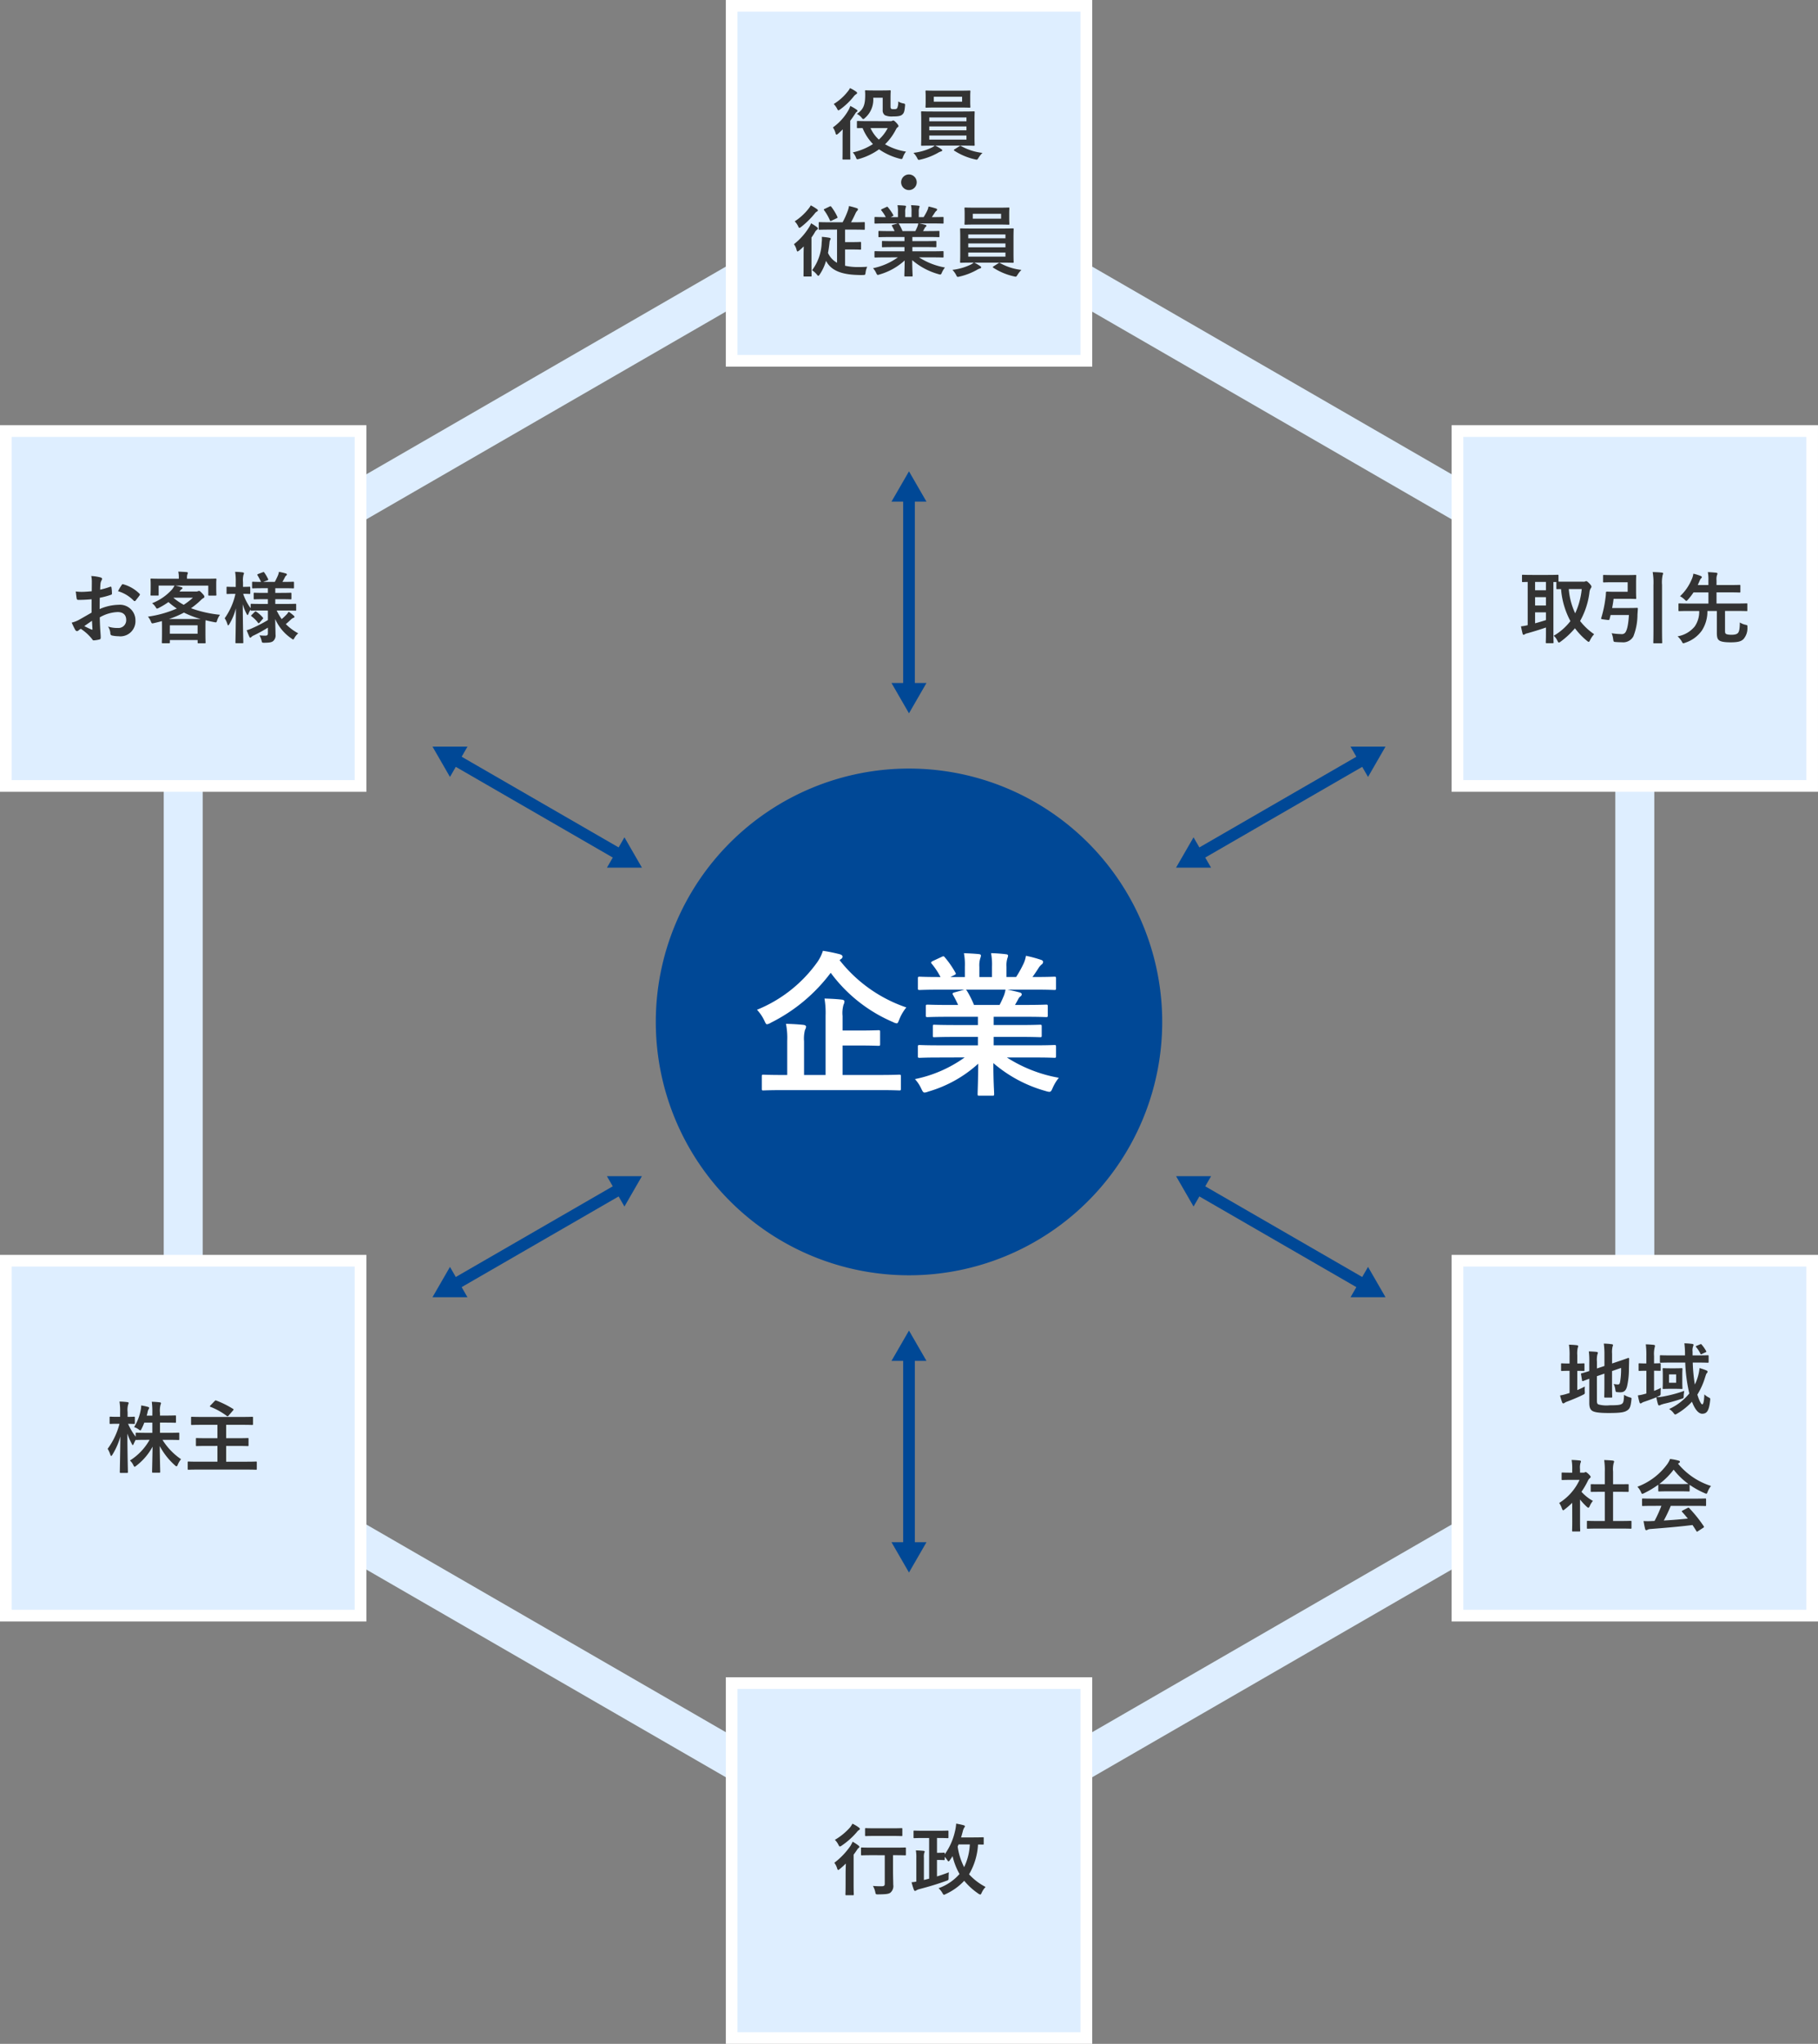 <svg id="グループ_1462" data-name="グループ 1462" xmlns="http://www.w3.org/2000/svg" xmlns:xlink="http://www.w3.org/1999/xlink" width="312.411" height="351" viewBox="0 0 312.411 351">
  <rect x="0" y="0" width="312.411" height="351" fill="#808080" stroke="none"/>
  <defs>
    <clipPath id="clip-path">
      <rect id="長方形_1342" data-name="長方形 1342" width="312.411" height="351" fill="none"/>
    </clipPath>
  </defs>
  <path id="パス_5473" data-name="パス 5473" d="M170.07,337,42,263.052V115.165L170.07,41.222l128.075,73.943V263.052ZM48.695,259.185,170.07,329.261l121.376-70.076V119.033L170.07,48.957,48.695,119.033Z" transform="translate(-13.865 -13.609)" fill="#deeeff"/>
  <rect id="長方形_1330" data-name="長方形 1330" width="60.951" height="60.951" transform="translate(125.73 1.005)" fill="#deeeff"/>
  <path id="パス_5474" data-name="パス 5474" d="M188.2,2.01h58.942V60.951H188.2ZM186.2,62.961h62.961V0H186.2Z" transform="translate(-61.471)" fill="#fff"/>
  <rect id="長方形_1331" data-name="長方形 1331" width="60.951" height="60.951" transform="translate(125.73 289.044)" fill="#deeeff"/>
  <path id="パス_5475" data-name="パス 5475" d="M188.2,432.009h58.942V490.95H188.2ZM186.2,492.96h62.961V430H186.2Z" transform="translate(-61.471 -141.96)" fill="#fff"/>
  <rect id="長方形_1332" data-name="長方形 1332" width="60.951" height="60.951" transform="translate(250.455 74.026)" fill="#deeeff"/>
  <path id="パス_5476" data-name="パス 5476" d="M374.4,111.019h58.942V169.96H374.4Zm-2.01,60.951h62.961V109.009H372.39Z" transform="translate(-122.941 -35.988)" fill="#fff"/>
  <rect id="長方形_1333" data-name="長方形 1333" width="60.951" height="60.951" transform="translate(1.005 216.508)" fill="#deeeff"/>
  <path id="パス_5477" data-name="パス 5477" d="M2.011,323.723H60.952v58.942H2.011ZM0,384.674H62.962V321.713H0Z" transform="translate(0 -106.21)" fill="#fff"/>
  <rect id="長方形_1334" data-name="長方形 1334" width="60.951" height="60.951" transform="translate(1.005 74.026)" fill="#deeeff"/>
  <path id="パス_5478" data-name="パス 5478" d="M2.01,111.019H60.951V169.96H2.01ZM0,171.97H62.961V109.009H0Z" transform="translate(0 -35.988)" fill="#fff"/>
  <g id="グループ_1461" data-name="グループ 1461">
    <g id="グループ_1460" data-name="グループ 1460" clip-path="url(#clip-path)">
      <path id="パス_5479" data-name="パス 5479" d="M255.258,240.551a43.511,43.511,0,1,1-43.511-43.511,43.51,43.51,0,0,1,43.511,43.511" transform="translate(-55.541 -65.051)" fill="#004896"/>
      <path id="パス_5480" data-name="パス 5480" d="M208.39,245.371a24.682,24.682,0,0,0,11.466,8.117,7.742,7.742,0,0,0-1.206,2.062c-.188.482-.268.67-.456.67a1.843,1.843,0,0,1-.616-.214,25.96,25.96,0,0,1-10.716-8.466,29.039,29.039,0,0,1-10.288,8.573,2,2,0,0,1-.642.268c-.188,0-.268-.188-.482-.643a7.047,7.047,0,0,0-1.259-1.849,23.645,23.645,0,0,0,10.341-8.143,7.213,7.213,0,0,0,.991-1.983,27.332,27.332,0,0,1,2.894.589c.295.08.482.214.482.429a.482.482,0,0,1-.295.4Zm-9.725,22.316c-2.385,0-3.188.054-3.375.054-.241,0-.268-.027-.268-.268v-2.144c0-.267.027-.294.268-.294.188,0,.991.054,3.375.054h.723v-5.867a12.446,12.446,0,0,0-.214-2.92c1.018.027,2.063.08,3.027.188.268.027.429.161.429.295a1.269,1.269,0,0,1-.188.562,6,6,0,0,0-.161,1.956v5.787h3.7V254.881a14.577,14.577,0,0,0-.188-2.92c.991.027,2.09.08,3,.188.268.027.428.161.428.295a1.382,1.382,0,0,1-.16.589,5.184,5.184,0,0,0-.161,1.929v2.492H211.6c2.438,0,3.3-.054,3.456-.054.268,0,.295.027.295.295v2.089c0,.268-.027.295-.295.295-.161,0-1.018-.054-3.456-.054H208.9v5.063h6.376c2.357,0,3.188-.054,3.349-.054.268,0,.295.027.295.294v2.144c0,.241-.027.268-.295.268-.161,0-.991-.054-3.349-.054Z" transform="translate(-64.11 -80.476)" fill="#fff"/>
      <path id="パス_5481" data-name="パス 5481" d="M238.916,262.285c-2.411,0-3.215.054-3.375.054-.295,0-.322-.027-.322-.295v-1.581c0-.295.027-.322.322-.322.161,0,.965.054,3.375.054h6.618v-1.446h-3.777c-2.6,0-3.537.054-3.7.054-.268,0-.268-.027-.268-.295V256.98c0-.295,0-.322.268-.322.16,0,1.1.054,3.7.054h3.777v-1.419H240.5c-2.572,0-3.429.054-3.59.054-.295,0-.322-.027-.322-.268V253.5c0-.268.027-.295.322-.295.161,0,1.018.054,3.59.054h1.634c-.294-.643-.563-1.179-.857-1.688-.134-.241-.161-.348.188-.455l1.741-.482h-4.286c-2.411,0-3.215.054-3.375.054-.295,0-.322-.027-.322-.295v-1.661c0-.295.027-.322.322-.322.161,0,.965.054,3.375.054h.188a12.742,12.742,0,0,0-1.527-2.3c-.161-.188-.107-.295.214-.456l1.553-.723c.268-.134.348-.107.509.107a16,16,0,0,1,1.8,2.6c.134.241.134.268-.214.455l-.643.322h2.491v-1.768a10.5,10.5,0,0,0-.161-2.331c.831.027,1.876.08,2.6.161q.322.04.322.241a1.408,1.408,0,0,1-.107.455,4.167,4.167,0,0,0-.161,1.474v1.768h2.17V246.72a10.632,10.632,0,0,0-.161-2.358,25.777,25.777,0,0,1,2.572.188c.241.027.348.107.348.241a1.26,1.26,0,0,1-.106.429,4.16,4.16,0,0,0-.161,1.474v1.768H252.1a19.8,19.8,0,0,0,1.233-2.2,5.119,5.119,0,0,0,.456-1.447,22.474,22.474,0,0,1,2.6.7c.241.08.348.214.348.348a.553.553,0,0,1-.268.456,2.7,2.7,0,0,0-.456.509c-.348.563-.723,1.1-1.1,1.634h.375c2.411,0,3.215-.054,3.376-.054.268,0,.295.027.295.322v1.661c0,.268-.027.295-.295.295-.161,0-.965-.054-3.376-.054H250.6c.7.134,1.312.267,2.116.482.214.054.348.161.348.322a.463.463,0,0,1-.295.4,1.868,1.868,0,0,0-.375.563l-.482.857h1.742c2.572,0,3.429-.054,3.59-.054.268,0,.295.027.295.295v1.581c0,.241-.027.268-.295.268-.161,0-1.018-.054-3.59-.054h-5.412v1.419h4.26c2.625,0,3.536-.054,3.7-.054.268,0,.295.027.295.322v1.527c0,.268-.027.295-.295.295-.161,0-1.072-.054-3.7-.054h-4.26v1.446h7.046c2.411,0,3.215-.054,3.376-.054.268,0,.295.027.295.322v1.581c0,.268-.027.295-.295.295-.161,0-.965-.054-3.376-.054h-4.769a24.322,24.322,0,0,0,8.921,3.483,7.584,7.584,0,0,0-1.044,1.714c-.215.51-.322.7-.59.7a2.867,2.867,0,0,1-.616-.134,23.379,23.379,0,0,1-9-4.8c0,3.188.134,4.849.134,5.3,0,.268-.027.295-.295.295h-2.277c-.241,0-.268-.027-.268-.295,0-.456.08-2.009.107-5.2a21.7,21.7,0,0,1-8.6,4.795,2.063,2.063,0,0,1-.616.161c-.241,0-.348-.188-.589-.7a6.384,6.384,0,0,0-1.072-1.608,22.249,22.249,0,0,0,8.547-3.724Zm10.341-9.028c.241-.456.456-.911.723-1.553a4.942,4.942,0,0,0,.295-1.072h-6.832c.08.027.134.107.214.214a16.8,16.8,0,0,1,1.206,2.411Z" transform="translate(-77.487 -80.674)" fill="#fff"/>
      <path id="パス_5482" data-name="パス 5482" d="M215.332,31.081c0-.4.013-.924.027-1.407q-.381.382-.764.723c-.147.121-.241.188-.308.188s-.121-.093-.174-.295a3.313,3.313,0,0,0-.442-.951,9.221,9.221,0,0,0,2.68-2.975,4.21,4.21,0,0,0,.308-.71,8.113,8.113,0,0,1,1.058.616c.121.094.174.134.174.228a.156.156,0,0,1-.106.147.975.975,0,0,0-.282.322c-.268.415-.549.831-.857,1.233v4.85c0,1.072.027,1.582.027,1.649,0,.147-.013.161-.134.161h-1.085c-.135,0-.135-.013-.135-.161,0-.067.013-.577.013-1.649Zm2.318-7.892c.121.08.175.147.175.241s-.068.147-.2.228a1.461,1.461,0,0,0-.375.362,11.984,11.984,0,0,1-2.332,2.225c-.16.107-.241.161-.295.161-.08,0-.134-.08-.241-.295a3.175,3.175,0,0,0-.576-.79,9.008,9.008,0,0,0,2.4-2.131,3.125,3.125,0,0,0,.4-.6,5.738,5.738,0,0,1,1.045.6m5.9,5.079a.6.6,0,0,0,.322-.067.381.381,0,0,1,.161-.054c.107,0,.228.08.51.362.308.335.4.5.4.6a.27.27,0,0,1-.148.2c-.12.067-.187.174-.362.509a9.436,9.436,0,0,1-1.8,2.412,10.3,10.3,0,0,0,3.6,1.26,3.272,3.272,0,0,0-.509.911c-.147.4-.161.415-.577.308A11.02,11.02,0,0,1,221.6,33.1a11.034,11.034,0,0,1-3.43,1.649c-.4.107-.4.107-.563-.3a2.607,2.607,0,0,0-.522-.817,10.648,10.648,0,0,0,3.471-1.434,8.55,8.55,0,0,1-1.783-2.747c-.549,0-.79.013-.831.013-.133,0-.147-.013-.147-.134v-.951c0-.134.013-.147.147-.147.067,0,.5.027,1.756.027ZM220.6,24.247a4.151,4.151,0,0,1-1.393,3.444c-.147.148-.241.215-.308.215-.094,0-.175-.08-.322-.269a2.336,2.336,0,0,0-.79-.616c1.179-.8,1.433-1.594,1.433-3.31,0-.322-.027-.522-.027-.6,0-.134.013-.147.147-.147.08,0,.362.027,1.286.027h1.515c.924,0,1.219-.027,1.3-.027.147,0,.161.013.161.147,0,.08-.027.415-.027,1.085v1.474c0,.255.013.348.08.429s.174.107.5.107c.376,0,.47-.054.563-.188a2.391,2.391,0,0,0,.174-1.139,2.412,2.412,0,0,0,.871.335c.335.067.335.094.295.5-.08.9-.188,1.152-.442,1.394-.268.267-.723.348-1.689.348a2.787,2.787,0,0,1-1.326-.215,1.012,1.012,0,0,1-.375-.911V24.247Zm-.469,5.2a6.069,6.069,0,0,0,1.434,1.983,6.967,6.967,0,0,0,1.527-1.983Z" transform="translate(-70.541 -7.457)" fill="#333"/>
      <path id="パス_5483" data-name="パス 5483" d="M238.07,32.667a6.727,6.727,0,0,1,1.032.6c.134.094.174.135.174.214s-.08.161-.214.188a2.314,2.314,0,0,0-.522.242,11.143,11.143,0,0,1-2.988,1.152,2.013,2.013,0,0,1-.281.054c-.148,0-.188-.094-.322-.362a3.828,3.828,0,0,0-.617-.843,9.94,9.94,0,0,0,2.988-.831,2.6,2.6,0,0,0,.671-.415h-.322c-1.313,0-1.782.027-1.862.027-.147,0-.161-.014-.161-.147,0-.08.027-.482.027-1.407V28.352c0-.938-.027-1.34-.027-1.42,0-.134.013-.147.161-.147.08,0,.549.026,1.862.026h5.173c1.313,0,1.783-.026,1.863-.026.134,0,.147.013.147.147,0,.08-.027.482-.027,1.42v2.787c0,.925.027,1.34.027,1.407,0,.133-.013.147-.147.147-.08,0-.55-.027-1.863-.027Zm4.1-9.434c1.273,0,1.715-.026,1.8-.026.133,0,.147.013.147.147,0,.08-.027.308-.027.9v.871c0,.575.027.8.027.884,0,.133-.013.147-.147.147-.081,0-.523-.027-1.8-.027h-3.819c-1.273,0-1.7.027-1.8.027-.134,0-.147-.014-.147-.147,0-.094.027-.309.027-.884v-.871c0-.589-.027-.817-.027-.9,0-.134.013-.147.147-.147.094,0,.523.026,1.8.026Zm-5.119,5.254h6.392V27.83h-6.392Zm6.392.884h-6.392v.67h6.392Zm0,1.567h-6.392v.7h6.392Zm-.75-6.66h-4.865v.844h4.865Zm-.469,8.5a.288.288,0,0,1,.174-.08.257.257,0,0,1,.107.04,9.706,9.706,0,0,0,3.685,1.179,4.5,4.5,0,0,0-.656.817c-.161.255-.214.348-.348.348a1.831,1.831,0,0,1-.281-.054,10.822,10.822,0,0,1-3.551-1.487c-.054-.041-.08-.067-.08-.107s.04-.081.134-.134Z" transform="translate(-77.362 -7.662)" fill="#333"/>
      <path id="パス_5484" data-name="パス 5484" d="M233.852,46.068a1.34,1.34,0,1,1-1.34-1.34,1.344,1.344,0,0,1,1.34,1.34" transform="translate(-76.319 -14.766)" fill="#333"/>
      <path id="パス_5485" data-name="パス 5485" d="M205.332,61.1c0-.389.013-.938.027-1.407-.24.242-.509.482-.764.7-.147.107-.241.174-.308.174s-.107-.08-.161-.281a2.588,2.588,0,0,0-.456-.965,11.154,11.154,0,0,0,2.586-2.881,3.906,3.906,0,0,0,.362-.711,8.387,8.387,0,0,1,.991.644c.121.094.174.147.174.255s-.027.134-.147.2a1.41,1.41,0,0,0-.375.456,8.4,8.4,0,0,1-.576.884v4.9c0,1.072.027,1.582.027,1.662,0,.12-.013.134-.134.134h-1.112c-.135,0-.148-.014-.148-.134,0-.094.013-.589.013-1.662Zm2.265-7.826c.121.08.188.147.188.242a.18.18,0,0,1-.134.174,1.189,1.189,0,0,0-.4.362,14.541,14.541,0,0,1-2.332,2.292c-.147.107-.241.174-.308.174s-.134-.094-.228-.308a3.188,3.188,0,0,0-.576-.818,9.705,9.705,0,0,0,2.345-2.13,3.554,3.554,0,0,0,.415-.616,8.168,8.168,0,0,1,1.032.63m2.278,3.538c-1.273,0-1.728.027-1.809.027-.121,0-.134-.013-.134-.134V55.674c0-.134.013-.147.134-.147.081,0,.537.027,1.809.027h2.158a13.663,13.663,0,0,0,.884-1.957,4.089,4.089,0,0,0,.214-.831,12.8,12.8,0,0,1,1.367.376c.108.04.175.107.175.188a.364.364,0,0,1-.107.228,1.382,1.382,0,0,0-.295.429c-.2.429-.429.925-.791,1.568h.4c1.286,0,1.729-.027,1.823-.027.134,0,.147.013.147.147v1.032c0,.121-.013.134-.147.134-.094,0-.537-.027-1.823-.027h-1.42v2.144h1.353c.885,0,1.153-.027,1.233-.027.147,0,.161.013.161.161V60.11c0,.135-.014.147-.161.147-.08,0-.348-.027-1.233-.027h-1.353v2.787a10.1,10.1,0,0,0,2.331.228c.523,0,.965-.013,1.474-.054a3.307,3.307,0,0,0-.281.979c-.054.428-.067.428-.482.442-.322.013-.671,0-1.005-.014-2.934-.093-4.556-.924-5.306-2.426a8.481,8.481,0,0,1-1.1,2.359c-.094.147-.161.214-.228.214s-.134-.066-.255-.214a3.455,3.455,0,0,0-.817-.738,8.382,8.382,0,0,0,1.648-4.77,4.606,4.606,0,0,0,.027-.965,12.028,12.028,0,0,1,1.233.147c.2.04.281.094.281.174a.492.492,0,0,1-.094.228,1.268,1.268,0,0,0-.107.469c-.067.6-.147,1.193-.255,1.742a3.6,3.6,0,0,0,1.554,1.688v-5.7Zm-.054-3.98c.134-.054.188-.054.268.054a8.957,8.957,0,0,1,1.045,1.728c.054.134.054.161-.107.242l-.9.428c-.174.08-.2.094-.268-.053a8.817,8.817,0,0,0-1-1.742c-.094-.121-.068-.161.08-.228Z" transform="translate(-67.24 -17.381)" fill="#333"/>
      <path id="パス_5486" data-name="パス 5486" d="M226.055,61.57c-1.206,0-1.608.027-1.688.027-.147,0-.161-.013-.161-.147v-.791c0-.147.013-.161.161-.161.08,0,.482.027,1.688.027h3.31V59.8h-1.889c-1.3,0-1.769.027-1.849.027-.134,0-.134-.013-.134-.147v-.764c0-.147,0-.161.134-.161.08,0,.549.027,1.849.027h1.889v-.709h-2.519c-1.286,0-1.715.027-1.8.027-.147,0-.161-.014-.161-.135v-.79c0-.135.013-.147.161-.147.08,0,.509.027,1.8.027h.818c-.148-.322-.281-.589-.429-.845-.068-.12-.081-.174.094-.228l.871-.241h-2.144c-1.206,0-1.608.027-1.688.027-.147,0-.161-.013-.161-.147v-.831c0-.147.013-.161.161-.161.08,0,.482.027,1.688.027h.094a6.363,6.363,0,0,0-.764-1.152c-.08-.094-.054-.147.107-.228l.777-.362c.134-.066.174-.054.255.054a8.12,8.12,0,0,1,.9,1.3c.067.121.067.134-.107.228l-.322.161h1.246v-.884a5.258,5.258,0,0,0-.08-1.166c.415.014.938.041,1.3.081.108.013.161.054.161.12a.708.708,0,0,1-.054.228,2.065,2.065,0,0,0-.081.737v.884h1.086v-.871a5.32,5.32,0,0,0-.08-1.18c.4.014.924.041,1.286.094.121.014.174.054.174.121a.639.639,0,0,1-.054.214,2.089,2.089,0,0,0-.08.737v.884h.831a9.99,9.99,0,0,0,.616-1.1,2.545,2.545,0,0,0,.228-.723,11.358,11.358,0,0,1,1.3.349c.121.04.174.107.174.174a.274.274,0,0,1-.134.227,1.354,1.354,0,0,0-.228.255c-.174.281-.362.549-.549.817h.188c1.206,0,1.608-.027,1.688-.027.135,0,.148.013.148.161v.831c0,.135-.013.147-.148.147-.08,0-.482-.027-1.688-.027H231.9c.348.068.656.134,1.059.241.107.027.173.081.173.161a.231.231,0,0,1-.147.2.951.951,0,0,0-.188.281l-.241.429h.871c1.286,0,1.715-.027,1.8-.027.134,0,.147.013.147.147v.79c0,.121-.013.135-.147.135-.08,0-.509-.027-1.8-.027h-2.707v.709h2.13c1.314,0,1.769-.027,1.849-.027.134,0,.147.014.147.161v.764c0,.134-.013.147-.147.147-.08,0-.536-.027-1.849-.027h-2.13v.723h3.524c1.206,0,1.608-.027,1.688-.027.135,0,.148.013.148.161v.791c0,.134-.013.147-.148.147-.08,0-.482-.027-1.688-.027h-2.385a12.152,12.152,0,0,0,4.463,1.742,3.8,3.8,0,0,0-.523.857c-.107.255-.16.349-.295.349a1.405,1.405,0,0,1-.308-.068,11.709,11.709,0,0,1-4.5-2.4c0,1.594.067,2.425.067,2.653,0,.134-.013.148-.147.148h-1.139c-.121,0-.134-.014-.134-.148,0-.228.04-1,.054-2.6a10.843,10.843,0,0,1-4.3,2.4,1.028,1.028,0,0,1-.308.08c-.121,0-.174-.093-.295-.348a3.227,3.227,0,0,0-.536-.805,11.124,11.124,0,0,0,4.274-1.862Zm5.173-4.516c.12-.228.228-.456.362-.777a2.5,2.5,0,0,0,.147-.537H228.32c.04.014.067.054.107.107a8.414,8.414,0,0,1,.6,1.206Z" transform="translate(-73.935 -17.367)" fill="#333"/>
      <path id="パス_5487" data-name="パス 5487" d="M248.07,62.666a6.677,6.677,0,0,1,1.032.6c.134.1.174.134.174.215s-.08.161-.214.188a2.335,2.335,0,0,0-.522.241,11.121,11.121,0,0,1-2.988,1.152,1.942,1.942,0,0,1-.281.054c-.148,0-.188-.094-.322-.362a3.85,3.85,0,0,0-.617-.844,9.941,9.941,0,0,0,2.988-.831,2.6,2.6,0,0,0,.671-.415h-.322c-1.313,0-1.782.027-1.862.027-.147,0-.161-.015-.161-.149,0-.08.027-.482.027-1.407V58.351c0-.938-.027-1.34-.027-1.421,0-.134.013-.147.161-.147.08,0,.549.027,1.862.027h5.173c1.313,0,1.783-.027,1.863-.027.134,0,.147.013.147.147,0,.081-.027.483-.027,1.421v2.787c0,.924.027,1.34.027,1.407,0,.134-.013.149-.147.149-.08,0-.55-.027-1.863-.027Zm4.1-9.434c1.273,0,1.715-.027,1.8-.027.133,0,.147.013.147.147,0,.081-.027.307-.027.9v.871c0,.576.027.8.027.885,0,.134-.013.147-.147.147-.081,0-.523-.027-1.8-.027h-3.819c-1.273,0-1.7.027-1.8.027-.134,0-.147-.013-.147-.147,0-.094.027-.309.027-.885v-.871c0-.59-.027-.817-.027-.9,0-.135.013-.147.147-.147.094,0,.523.027,1.8.027Zm-5.119,5.252h6.392v-.656h-6.392Zm6.392.885h-6.392v.671h6.392Zm0,1.568h-6.392v.7h6.392Zm-.75-6.661h-4.865v.845h4.865Zm-.469,8.5a.289.289,0,0,1,.174-.079.259.259,0,0,1,.107.039,9.7,9.7,0,0,0,3.685,1.18,4.5,4.5,0,0,0-.656.817c-.161.255-.214.349-.348.349a1.943,1.943,0,0,1-.281-.054,10.807,10.807,0,0,1-3.551-1.487c-.054-.04-.08-.067-.08-.107s.04-.081.134-.135Z" transform="translate(-80.663 -17.565)" fill="#333"/>
      <path id="パス_5488" data-name="パス 5488" d="M215.974,476.068c0-.469.027-1.139.04-1.675-.335.322-.67.63-1.032.924-.134.107-.214.175-.281.175s-.121-.08-.188-.282a2.892,2.892,0,0,0-.482-.951,12.489,12.489,0,0,0,2.787-2.921,6.7,6.7,0,0,0,.362-.7,8.216,8.216,0,0,1,1,.657c.121.107.161.161.161.241a.2.2,0,0,1-.094.147.92.92,0,0,0-.281.308c-.2.295-.4.589-.616.871v5.172c0,1.072.027,1.582.027,1.648,0,.135-.013.148-.147.148h-1.139c-.135,0-.148-.013-.148-.148,0-.08.027-.576.027-1.648Zm2.265-7.866c.121.093.188.147.188.241s-.08.147-.2.215a1.915,1.915,0,0,0-.362.374,13.182,13.182,0,0,1-2.586,2.292.586.586,0,0,1-.295.134c-.094,0-.147-.094-.255-.308a3.138,3.138,0,0,0-.6-.831,10.673,10.673,0,0,0,2.626-2.158,3.788,3.788,0,0,0,.389-.617,6.274,6.274,0,0,1,1.1.657m2.332,4.757c-1.273,0-1.716.027-1.809.027-.135,0-.148-.013-.148-.147V471.78c0-.134.013-.147.148-.147.093,0,.535.027,1.809.027H224.4c1.273,0,1.715-.027,1.783-.027.134,0,.147.013.147.147v1.059c0,.134-.013.147-.147.147-.068,0-.509-.027-1.783-.027h-.281v2.533c0,1.192.04,1.943.04,2.532a1.488,1.488,0,0,1-.456,1.34c-.295.255-.8.308-2.117.321-.429,0-.429.014-.522-.415a3.389,3.389,0,0,0-.4-1.032c.549.04.951.054,1.447.054.456,0,.589-.094.589-.429v-4.9Zm.536-3.31c-1.179,0-1.581.027-1.648.027-.135,0-.148-.013-.148-.147v-1.072c0-.134.013-.147.148-.147.067,0,.469.027,1.648.027h2.787c1.192,0,1.581-.027,1.662-.027.147,0,.16.013.16.147v1.072c0,.135-.013.147-.16.147-.081,0-.47-.027-1.662-.027Z" transform="translate(-70.66 -154.355)" fill="#333"/>
      <path id="パス_5489" data-name="パス 5489" d="M238.22,469.992v2.546h.241c.683,0,.844-.027.924-.027.147,0,.161.013.161.147v.148a10.839,10.839,0,0,0,1.742-3.86,8.036,8.036,0,0,0,.228-1.42c.442.08.844.161,1.246.269.175.053.255.107.255.187a.279.279,0,0,1-.094.2,2.051,2.051,0,0,0-.268.67c-.094.348-.188.7-.295,1.045h2c1.246,0,1.675-.027,1.755-.027.121,0,.134.013.134.147v.965c0,.135-.013.147-.134.147-.054,0-.295-.013-.844-.013a11.364,11.364,0,0,1-1.541,5.118,10.245,10.245,0,0,0,2.84,2.17,3.52,3.52,0,0,0-.67.992c-.094.214-.147.308-.241.308a.706.706,0,0,1-.322-.147,11.6,11.6,0,0,1-2.439-2.211,10.083,10.083,0,0,1-3.176,2.278,1.01,1.01,0,0,1-.295.121c-.094,0-.161-.094-.281-.309a3.484,3.484,0,0,0-.656-.817,8.634,8.634,0,0,0,3.6-2.439,11.256,11.256,0,0,1-1.192-3.069c-.134.228-.281.429-.429.643-.121.174-.2.255-.269.255s-.107-.067-.2-.2a6.306,6.306,0,0,0-.456-.576v.415c0,.134-.013.147-.161.147-.08,0-.241-.027-.924-.027h-.241V476.6c.643-.2,1.313-.429,2.037-.71-.027.322-.041.589-.041.9,0,.416.013.416-.389.563-1.608.589-3.189,1.046-4.623,1.42a2,2,0,0,0-.509.2.44.44,0,0,1-.241.107c-.094,0-.147-.066-.2-.174a12.12,12.12,0,0,1-.4-1.313,5.965,5.965,0,0,0,.817-.108V473.4a6.574,6.574,0,0,0-.08-1.273c.5.013.965.04,1.34.08.121.013.174.066.174.134a.469.469,0,0,1-.08.228,2.666,2.666,0,0,0-.054.817v3.82l.9-.228v-6.981h-.951c-1.125,0-1.514.027-1.594.027-.121,0-.134-.014-.134-.147v-1.005c0-.134.013-.147.134-.147.08,0,.469.027,1.594.027h2.519c1.139,0,1.528-.027,1.608-.027.133,0,.147.013.147.147v1.005c0,.133-.013.147-.147.147-.08,0-.469-.027-1.608-.027Zm3.7,1.112c-.04.121-.094.241-.147.362A11.107,11.107,0,0,0,242.883,475a10.083,10.083,0,0,0,.979-3.9Z" transform="translate(-77.204 -154.349)" fill="#333"/>
      <path id="パス_5490" data-name="パス 5490" d="M400.893,148.548a.792.792,0,0,0,.322-.04.379.379,0,0,1,.2-.054c.094,0,.228.094.563.429.2.228.322.4.322.509a.581.581,0,0,1-.147.322,1.729,1.729,0,0,0-.2.683,13.464,13.464,0,0,1-1.608,4.9,10.675,10.675,0,0,0,2.412,2.265,4.165,4.165,0,0,0-.7,1.032c-.094.188-.147.281-.241.281-.067,0-.161-.067-.308-.188a12.282,12.282,0,0,1-2.05-2.144,14.092,14.092,0,0,1-2.452,2.291c-.147.107-.228.161-.295.161-.107,0-.161-.107-.268-.322a2.58,2.58,0,0,0-.63-.844,9.853,9.853,0,0,0,2.868-2.519,13.816,13.816,0,0,1-1.608-5.494c-.416,0-.6.013-.657.013-.134,0-.147-.013-.147-.161V148.6h-.509v8.937c0,.912.027,1.34.027,1.421,0,.134-.013.147-.147.147h-1.046c-.133,0-.147-.013-.147-.147,0-.094.027-.509.027-1.421v-1.125c-.979.348-2.318.75-3.19.992a1.217,1.217,0,0,0-.429.161.344.344,0,0,1-.214.094c-.08,0-.147-.054-.174-.175-.094-.362-.2-.844-.281-1.273a7.383,7.383,0,0,0,1.153-.2v-7.423c-.537.013-.778.027-.831.027-.134,0-.147-.013-.147-.147v-.951c0-.148.013-.161.147-.161.08,0,.482.027,1.649.027h2.667c1.179,0,1.581-.027,1.661-.027.134,0,.147.013.147.161v1.018c.214.013.616.013,1.367.013Zm-6.419.04h-1.863v1.434h1.863Zm0,2.613h-1.863v1.434h1.863Zm0,2.612h-1.863v1.876c.616-.161,1.273-.362,1.863-.549Zm3.926-4.006a12.025,12.025,0,0,0,1.1,4.168,12.728,12.728,0,0,0,1.125-4.168Z" transform="translate(-128.816 -48.648)" fill="#333"/>
      <path id="パス_5491" data-name="パス 5491" d="M412.758,148.411c-1.1,0-1.448.027-1.528.027-.134,0-.147-.013-.147-.147V147.3c0-.135.013-.148.147-.148.08,0,.429.027,1.528.027h2.452c.938,0,1.354-.027,1.434-.027.121,0,.134.013.134.148,0,.08-.027.442-.027,1.219v1.393c0,.791.027,1.139.027,1.22,0,.134-.013.147-.134.147-.08,0-.5-.027-1.434-.027h-2.318c-.067.537-.147,1.059-.255,1.582h2.842c1.018,0,1.34-.027,1.42-.027.134,0,.161.027.161.174l-.067.979a10.273,10.273,0,0,1-.7,3.738,1.988,1.988,0,0,1-1.957,1.018c-.322,0-.683-.013-1.032-.04-.4-.027-.415-.027-.482-.455a3.878,3.878,0,0,0-.268-1.058,11.235,11.235,0,0,0,1.621.147.768.768,0,0,0,.75-.294c.188-.308.47-.885.6-2.975h-3.149l-.188.723c-.04.147-.053.161-.75.067s-.723-.107-.683-.241a20.321,20.321,0,0,0,.737-3.457,6.993,6.993,0,0,0,.08-.925c0-.134.054-.188.188-.188.08,0,.482.027,1.286.027h2.264v-1.634Zm6.981.5a10.905,10.905,0,0,0-.134-2.251c.523.013,1.125.04,1.582.094.133.013.214.067.214.134a.684.684,0,0,1-.08.268,6.045,6.045,0,0,0-.107,1.715v7.6c0,1.461.027,2.211.027,2.278,0,.134-.013.147-.147.147h-1.233c-.134,0-.147-.013-.147-.147,0-.08.027-.8.027-2.265Z" transform="translate(-135.605 -48.417)" fill="#333"/>
      <path id="パス_5492" data-name="パス 5492" d="M438.514,156.591c0,.442.013.549.121.656s.429.188.965.188c.643,0,.938-.107,1.125-.295.214-.228.322-.7.335-1.822a2.881,2.881,0,0,0,.978.4c.335.08.335.08.322.415a2.831,2.831,0,0,1-.656,2.023c-.375.389-.884.577-2.211.577-1.233,0-1.8-.148-2.063-.4-.214-.2-.322-.5-.322-1.3v-3.685h-1.622a6.02,6.02,0,0,1-.951,3.363,5.639,5.639,0,0,1-2.868,2.091,1.188,1.188,0,0,1-.308.094c-.107,0-.161-.094-.281-.322a4.113,4.113,0,0,0-.711-.871,4.842,4.842,0,0,0,2.935-1.688,4.442,4.442,0,0,0,.777-2.667h-1.715c-1.206,0-1.608.027-1.688.027-.147,0-.161-.013-.161-.147v-1.046c0-.121.013-.134.161-.134.08,0,.482.027,1.688.027h3.3v-1.916H433.1a10.04,10.04,0,0,1-.951,1.233c-.134.147-.214.228-.281.228s-.147-.081-.295-.228a3.425,3.425,0,0,0-.79-.576A8.364,8.364,0,0,0,432.751,148a3.4,3.4,0,0,0,.322-1.058,8.631,8.631,0,0,1,1.247.389c.121.054.214.121.214.2a.254.254,0,0,1-.121.2,1.02,1.02,0,0,0-.241.389c-.121.268-.228.536-.348.778h1.835v-.738a7.055,7.055,0,0,0-.094-1.487c.509.027.965.054,1.434.107.121.013.214.067.214.147a.756.756,0,0,1-.08.268,2.291,2.291,0,0,0-.08.884v.818h2.117c1.3,0,1.756-.027,1.836-.027.134,0,.147.013.147.161v1c0,.134-.013.147-.147.147-.08,0-.536-.027-1.836-.027h-2.117v1.916h3.471c1.192,0,1.608-.027,1.688-.027.135,0,.135.013.135.134v1.046c0,.134,0,.147-.135.147-.08,0-.5-.027-1.688-.027h-2.01Z" transform="translate(-142.081 -48.423)" fill="#333"/>
      <rect id="長方形_1335" data-name="長方形 1335" width="60.951" height="60.951" transform="translate(250.455 216.508)" fill="#deeeff"/>
      <path id="パス_5493" data-name="パス 5493" d="M435.352,384.675H372.391V321.714h62.961Zm-60.951-2.01h58.942V323.724H374.4Z" transform="translate(-122.941 -106.211)" fill="#fff"/>
      <path id="パス_5494" data-name="パス 5494" d="M403.168,352.447a14.321,14.321,0,0,0,1.3-.616,5.631,5.631,0,0,0-.013.831c.027.429.027.429-.348.616-.831.415-1.782.8-2.667,1.139a1.887,1.887,0,0,0-.442.214.346.346,0,0,1-.228.094c-.08,0-.147-.04-.2-.161a11.752,11.752,0,0,1-.362-1.192,9.782,9.782,0,0,0,1.328-.335l.307-.094v-3.806h-.108c-.871,0-1.139.027-1.219.027-.134,0-.134-.013-.134-.147V348c0-.134,0-.147.134-.147.08,0,.348.027,1.219.027h.108v-1.259a11.338,11.338,0,0,0-.108-1.97c.523.013.938.04,1.381.094.134.013.214.08.214.161a.753.753,0,0,1-.08.268,4.514,4.514,0,0,0-.08,1.273v1.434c.763,0,1.017-.027,1.1-.027.121,0,.134.013.134.147v1.019c0,.134-.013.147-.134.147-.08,0-.335-.027-1.1-.027Zm3.376,1.862c0,.349.067.51.255.6a5.251,5.251,0,0,0,1.93.147c1.447,0,1.889-.066,2.157-.281.214-.188.281-.455.322-1.515a3.779,3.779,0,0,0,.965.429c.335.094.335.094.295.442-.121,1.166-.281,1.528-.723,1.809-.456.308-1.1.443-3.176.443-1.823,0-2.492-.161-2.827-.375s-.509-.6-.509-1.326V350.5c-.683.241-.965.362-1.072.389-.133.04-.147.027-.174-.107l-.174-1.045c-.027-.134-.013-.134.107-.174s.455-.107,1.314-.389V347.7a13.434,13.434,0,0,0-.081-1.9q.684.019,1.287.08c.188.027.268.08.268.147a.6.6,0,0,1-.08.281,4.055,4.055,0,0,0-.08,1.273v1.153l1.287-.429v-1.943a13.885,13.885,0,0,0-.108-1.9,10.681,10.681,0,0,1,1.367.107c.134.014.214.067.214.147a.756.756,0,0,1-.08.268,4.2,4.2,0,0,0-.08,1.206v1.688l1.032-.348c1.26-.415,1.662-.589,1.756-.6s.147.027.147.134l-.04,1.715a13.2,13.2,0,0,1-.321,3.029c-.2.777-.577,1.017-1.154,1.017a3.162,3.162,0,0,1-.5-.027c-.294-.026-.294-.026-.362-.442a3.333,3.333,0,0,0-.281-.964,3.166,3.166,0,0,0,.71.093c.228,0,.322-.066.4-.5a12.708,12.708,0,0,0,.161-2.345l-1.554.537v2.331c0,1.34.027,2,.027,2.077,0,.134-.013.147-.147.147h-1.071c-.135,0-.149-.013-.149-.147,0-.094.027-.737.027-2.077v-1.889l-1.287.442Z" transform="translate(-132.124 -113.72)" fill="#333"/>
      <path id="パス_5495" data-name="パス 5495" d="M422.954,352.553a11.047,11.047,0,0,0,1.166-.509,7.663,7.663,0,0,0-.04.831c0,.442,0,.442-.388.617a3.436,3.436,0,0,1-.322.147,7.355,7.355,0,0,0,1.381-.161,22.972,22.972,0,0,0,3.39-.924c-.04.268-.08.536-.094.8,0,.442,0,.455-.4.576a30.984,30.984,0,0,1-3.055.857c-.241.08-.4.121-.482.16a.664.664,0,0,1-.281.108c-.081,0-.147-.054-.2-.2a9.539,9.539,0,0,1-.282-1.206c-.656.282-1.393.537-2.09.778a1.391,1.391,0,0,0-.4.187.377.377,0,0,1-.228.094c-.067,0-.134-.04-.174-.175a9.968,9.968,0,0,1-.281-1.205,7,7,0,0,0,1.166-.242l.295-.08V349.1H421.6c-.831,0-1.085.027-1.166.027-.121,0-.134-.013-.134-.147v-1c0-.147.013-.161.134-.161.094,0,.349.027,1.193.027V346.6a14.725,14.725,0,0,0-.094-2.037c.5.013.911.04,1.38.093.121.014.2.08.2.148a1.041,1.041,0,0,1-.054.281,4.887,4.887,0,0,0-.107,1.488v1.259c.684,0,.912-.027.992-.027.134,0,.147.014.147.161v1c0,.134-.013.147-.147.147-.08,0-.308-.013-.992-.027Zm6.647-4.864a27.709,27.709,0,0,0,.362,3.778,8.254,8.254,0,0,0,.549-1.46,7.694,7.694,0,0,0,.255-1.367,10.388,10.388,0,0,1,1.152.389c.161.08.228.121.228.241a.4.4,0,0,1-.134.255c-.107.107-.147.281-.295.723a12.222,12.222,0,0,1-1.326,2.948c.375,1.233.71,1.675.831,1.675.214,0,.321-.576.375-1.715a2.939,2.939,0,0,0,.684.495c.348.175.348.175.308.549-.188,1.8-.577,2.279-1.367,2.279-.549,0-1.192-.577-1.756-2.064a10.9,10.9,0,0,1-2.532,2.037,1.03,1.03,0,0,1-.348.16c-.081,0-.148-.08-.282-.255a2.578,2.578,0,0,0-.764-.683A9.749,9.749,0,0,0,429.01,353a27.189,27.189,0,0,1-.7-5.307h-2.385c-1.3,0-1.742.027-1.822.027-.134,0-.147-.014-.147-.161v-.977c0-.135.013-.148.147-.148.08,0,.523.027,1.822.027h2.345v-.16a15.031,15.031,0,0,0-.107-1.917,12.046,12.046,0,0,1,1.353.107c.148.014.214.081.214.147a.658.658,0,0,1-.066.269,2.07,2.07,0,0,0-.094.924v.63h.764c1.313,0,1.768-.027,1.849-.027.134,0,.147.013.147.148v.977c0,.147-.013.161-.147.161-.08,0-.536-.027-1.849-.027Zm-2.948.991c.723,0,.938-.027,1.018-.027.147,0,.161.013.161.147,0,.08-.027.348-.027,1.032v1.206c0,.7.027.965.027,1.045,0,.134-.013.147-.161.147-.08,0-.295-.027-1.018-.027h-1.046c-.723,0-.938.027-1.032.027-.134,0-.147-.013-.147-.147,0-.094.027-.348.027-1.045v-1.206c0-.683-.027-.951-.027-1.032,0-.134.013-.147.147-.147.094,0,.308.027,1.032.027Zm.093,1.046h-1.219v1.434h1.219Zm4.141-5.173c.161-.054.161-.041.254.067a6.247,6.247,0,0,1,.764,1.1c.067.121.04.161-.147.228l-.576.268c-.187.094-.2.081-.268-.067a5.589,5.589,0,0,0-.738-1.125c-.093-.107-.066-.148.108-.214Z" transform="translate(-138.714 -113.693)" fill="#333"/>
      <path id="パス_5496" data-name="パス 5496" d="M402.224,381.656a13.822,13.822,0,0,1-1.273,1.113c-.134.107-.214.173-.281.173s-.134-.107-.214-.308a3.716,3.716,0,0,0-.469-.952,9.251,9.251,0,0,0,3.5-3.966h-1.515c-1.018,0-1.34.027-1.42.027-.134,0-.147-.013-.147-.147V376.6c0-.134.013-.147.147-.147.08,0,.4.027,1.42.027h.255v-.55a8.253,8.253,0,0,0-.107-1.634c.509.013.911.04,1.393.094.134.013.214.08.214.134a.628.628,0,0,1-.08.281,2.842,2.842,0,0,0-.08,1.072v.6h.563a.46.46,0,0,0,.255-.054.4.4,0,0,1,.147-.054c.08,0,.215.08.5.348.255.255.362.389.362.483a.26.26,0,0,1-.134.214,1.368,1.368,0,0,0-.308.389,13.577,13.577,0,0,1-1.139,1.957,7.629,7.629,0,0,0,1.97,1.568,3.213,3.213,0,0,0-.536.871c-.094.2-.161.295-.255.295-.066,0-.147-.054-.267-.161a9.956,9.956,0,0,1-1.153-1.246v3.765c0,.991.027,1.514.027,1.581,0,.134-.013.148-.161.148h-1.072c-.147,0-.161-.014-.161-.148,0-.08.027-.59.027-1.581Zm4.475,4.422c-1.273,0-1.715.027-1.8.027-.134,0-.147-.013-.147-.147V384.9c0-.134.013-.147.147-.147.08,0,.522.027,1.8.027h1.126v-5.012h-.6c-1.192,0-1.608.014-1.688.014-.121,0-.134,0-.134-.135v-1.058c0-.134.013-.134.134-.134.08,0,.5.013,1.688.013h.6v-2.131a12.114,12.114,0,0,0-.107-2.023c.509.013,1.018.04,1.487.093.121.014.214.068.214.134a.541.541,0,0,1-.067.281,4.383,4.383,0,0,0-.107,1.474v2.171h.845c1.192,0,1.608-.013,1.688-.013.134,0,.147,0,.147.134v1.058c0,.135-.013.135-.147.135-.08,0-.5-.014-1.688-.014h-.845v5.012h1.22c1.273,0,1.7-.027,1.782-.027.147,0,.161.013.161.147v1.058c0,.135-.013.147-.161.147-.08,0-.509-.027-1.782-.027Z" transform="translate(-132.051 -123.571)" fill="#333"/>
      <path id="パス_5497" data-name="パス 5497" d="M423.638,378.461a15.707,15.707,0,0,1-2.426,1.447.883.883,0,0,1-.322.121c-.094,0-.134-.094-.241-.335a3.132,3.132,0,0,0-.6-.884,11.183,11.183,0,0,0,5.145-3.9,4,4,0,0,0,.469-.871,10.259,10.259,0,0,1,1.448.281c.161.04.241.094.241.188a.221.221,0,0,1-.134.214,1.14,1.14,0,0,0-.188.121,12.063,12.063,0,0,0,5.668,3.832,3.987,3.987,0,0,0-.575,1c-.094.242-.135.335-.228.335a.91.91,0,0,1-.308-.107,14.7,14.7,0,0,1-2.56-1.42v.992c0,.134-.013.147-.147.147-.08,0-.442-.027-1.514-.027H425.3c-1.072,0-1.434.027-1.514.027-.134,0-.147-.013-.147-.147Zm-.857,3.631c-1.26,0-1.689.027-1.769.027-.147,0-.161-.013-.161-.147v-1c0-.134.013-.147.161-.147.08,0,.509.027,1.769.027h7.142c1.259,0,1.688-.027,1.768-.027.147,0,.161.013.161.147v1c0,.135-.013.147-.161.147-.08,0-.509-.027-1.768-.027h-4.14a25.248,25.248,0,0,1-1.193,2.519c1.393-.08,2.854-.2,4.128-.335-.309-.375-.617-.75-.979-1.139-.094-.108-.08-.161.08-.242l.857-.442c.147-.08.188-.067.281.027a23.606,23.606,0,0,1,2.493,3.109c.067.107.067.161-.067.255l-.924.6c-.08.054-.121.08-.161.08s-.067-.027-.107-.094c-.228-.375-.456-.724-.67-1.045-2.225.281-4.958.509-7.237.683a1.2,1.2,0,0,0-.482.121.338.338,0,0,1-.228.08c-.094,0-.161-.067-.188-.188-.121-.442-.2-.911-.281-1.381a10.612,10.612,0,0,0,1.46,0c.135,0,.281-.013.429-.013a21.661,21.661,0,0,0,1.179-2.6Zm4.583-3.738c.9,0,1.3-.013,1.448-.027a12.215,12.215,0,0,1-2.533-2.452,12.5,12.5,0,0,1-2.452,2.452c.121.013.5.027,1.474.027Z" transform="translate(-138.674 -123.485)" fill="#333"/>
      <path id="パス_5498" data-name="パス 5498" d="M21.813,151.669c-.67.054-1.353.107-2.251.107-.227,0-.294-.08-.321-.281-.041-.255-.094-.7-.148-1.166a6.858,6.858,0,0,0,1.046.067c.563,0,1.139-.054,1.7-.107,0-.442.013-.951.013-1.527a4.962,4.962,0,0,0-.094-1.086,7.542,7.542,0,0,1,1.595.242c.161.04.268.134.268.254a.477.477,0,0,1-.08.215,1.634,1.634,0,0,0-.188.522c-.04.348-.054.683-.067,1.112a13.179,13.179,0,0,0,1.716-.5c.12-.04.214-.013.227.121a6.733,6.733,0,0,1,.081,1.045c0,.134-.041.174-.175.214a13.758,13.758,0,0,1-1.916.51c-.013.643-.013,1.3-.027,1.943a8.459,8.459,0,0,1,3.3-.737,2.652,2.652,0,0,1,2.854,2.68,2.589,2.589,0,0,1-2.908,2.72,5.231,5.231,0,0,1-1.1-.121.359.359,0,0,1-.3-.4,2.341,2.341,0,0,0-.4-1.139,5,5,0,0,0,1.675.241,1.33,1.33,0,0,0,1.447-1.38c0-.871-.536-1.354-1.474-1.354a6.628,6.628,0,0,0-3.069.912c.013.563.027,1.018.054,1.608s.107,1.434.107,1.742c0,.188.027.389-.2.442a5.46,5.46,0,0,1-.992.161c-.147.013-.2-.094-.322-.268a8.237,8.237,0,0,0-1.9-1.716,2.425,2.425,0,0,0-.429.3.337.337,0,0,1-.227.093.374.374,0,0,1-.3-.214c-.147-.241-.415-.8-.616-1.246a4.959,4.959,0,0,0,1.233-.469c.576-.322,1.206-.683,2.184-1.246Zm-1.246,4.609a13.736,13.736,0,0,0,1.259.6c.108.027.148.013.135-.107-.027-.348-.054-.965-.081-1.407-.375.255-.831.563-1.313.911m6.405-7.035c.094-.147.134-.188.228-.161a6.367,6.367,0,0,1,2.841,1.634c.054.054.08.094.08.134a.35.35,0,0,1-.054.135c-.174.267-.522.683-.723.951-.041.054-.228.067-.268,0a6.188,6.188,0,0,0-2.72-1.649,8.219,8.219,0,0,1,.616-1.045" transform="translate(-6.073 -48.753)" fill="#333"/>
      <path id="パス_5499" data-name="パス 5499" d="M47.8,147.775c1.246,0,1.689-.027,1.769-.027.133,0,.147.013.147.147,0,.08-.027.308-.027.643v.549c0,1.139.027,1.354.027,1.434,0,.134-.013.147-.147.147h-1.1c-.134,0-.147-.013-.147-.147v-1.568h-5.7c.375.067.751.174,1.086.268.121.04.188.08.188.161s-.067.133-.161.187a.963.963,0,0,0-.255.269l-.107.133h2.84a.85.85,0,0,0,.336-.054.564.564,0,0,1,.188-.053c.08,0,.2.053.536.415s.375.456.375.589c0,.107-.04.174-.174.228a2.375,2.375,0,0,0-.469.389,14.02,14.02,0,0,1-1.649,1.354,20.551,20.551,0,0,0,4.985,1.125,3.223,3.223,0,0,0-.509,1c-.108.335-.108.335-.523.255q-.764-.141-1.447-.322c-.013.161-.027.455-.027.952v1.058c0,1.393.027,1.742.027,1.809,0,.135-.013.147-.147.147H46.639c-.133,0-.147-.013-.147-.147v-.415H41.721v.389c0,.148-.013.161-.147.161H40.5c-.147,0-.161-.013-.161-.161,0-.067.027-.415.027-1.782V156c0-.456-.013-.764-.013-.951-.429.121-.858.228-1.327.335-.415.094-.415.094-.563-.255a3,3,0,0,0-.509-.844,18.844,18.844,0,0,0,4.958-1.394,12.809,12.809,0,0,1-1.434-1.112,12.616,12.616,0,0,1-1.635.992,1.121,1.121,0,0,1-.322.133c-.08,0-.121-.066-.214-.214a2.415,2.415,0,0,0-.643-.71,8.966,8.966,0,0,0,3.457-2.4,3.647,3.647,0,0,0,.4-.63H39.791v1.568c0,.134-.013.147-.147.147h-1.1c-.134,0-.147-.013-.147-.147,0-.094.027-.295.027-1.434v-.442c0-.442-.027-.656-.027-.75,0-.134.013-.147.147-.147.08,0,.522.027,1.768.027h2.948v-.214a4.2,4.2,0,0,0-.094-1.005c.469.013.979.04,1.434.08.147.013.214.068.214.135a.632.632,0,0,1-.08.255,1.6,1.6,0,0,0-.067.549v.2Zm-.778,6.914a15.956,15.956,0,0,1-2.88-1.1,15.969,15.969,0,0,1-2.586,1.1Zm-5.306,2.519h4.771v-1.434H41.721Zm.63-6.151a10.112,10.112,0,0,0,1.756,1.192,11.557,11.557,0,0,0,1.581-1.219h-3.31Z" transform="translate(-12.531 -48.384)" fill="#333"/>
      <path id="パス_5500" data-name="パス 5500" d="M64.068,153.241c-1.286,0-1.742.027-1.823.027-.133,0-.147-.013-.147-.147v-.04a3.378,3.378,0,0,0-.362.7c-.067.161-.107.242-.161.242s-.094-.068-.174-.215a7.686,7.686,0,0,1-.656-1.648c.013,3.5.094,6.338.094,6.553,0,.134-.013.147-.147.147H59.633c-.134,0-.147-.013-.147-.147,0-.2.067-2.774.08-5.843a9.993,9.993,0,0,1-1.126,2.707c-.08.134-.147.214-.2.214s-.094-.067-.134-.214a3.71,3.71,0,0,0-.469-1,11.393,11.393,0,0,0,1.849-4.195h-.147c-.885,0-1.153.027-1.233.027-.134,0-.147-.013-.147-.161v-.924c0-.147.013-.161.147-.161.08,0,.348.027,1.233.027h.2v-.79a9.75,9.75,0,0,0-.107-1.8,11.8,11.8,0,0,1,1.3.094c.134.027.214.067.214.147a.563.563,0,0,1-.08.281,3.881,3.881,0,0,0-.08,1.26v.8c.777,0,1.032-.027,1.112-.027.121,0,.135.013.135.161v.924c0,.147-.013.161-.135.161-.08,0-.335-.027-1.085-.027a9.046,9.046,0,0,0,1.287,2.479v-.616c0-.134.013-.147.147-.147.081,0,.537.027,1.823.027h.992V151.3h-.617c-1.192,0-1.594.027-1.675.027-.134,0-.147-.013-.147-.148v-.831c0-.147.013-.161.147-.161.08,0,.482.027,1.675.027h.617v-.8h-.8c-1.259,0-1.688.027-1.768.027-.134,0-.147-.013-.147-.134v-.857c0-.134.013-.147.147-.147.067,0,.442.027,1.393.027a11.123,11.123,0,0,0-.6-1.126c-.08-.121-.054-.161.094-.228l.817-.308c.148-.054.161-.054.255.067a7.183,7.183,0,0,1,.644,1.1c.067.135.04.161-.121.228l-.723.268h2c.188-.362.4-.791.549-1.139a2.95,2.95,0,0,0,.161-.589,10.527,10.527,0,0,1,1.153.268c.133.04.214.094.214.188a.261.261,0,0,1-.133.2.541.541,0,0,0-.188.24c-.121.241-.281.55-.456.831h.08c1.247,0,1.675-.027,1.756-.027.147,0,.161.013.161.147v.857c0,.121-.013.134-.161.134-.08,0-.509-.027-1.756-.027H66.333v.8h.951c1.206,0,1.595-.027,1.675-.027.134,0,.147.013.147.161v.831c0,.135-.013.148-.147.148-.08,0-.469-.027-1.675-.027h-.951v.817h1.634c1.287,0,1.729-.027,1.809-.027.147,0,.147.013.147.147v.884c0,.134,0,.147-.147.147-.08,0-.522-.027-1.809-.027H66.574a9.911,9.911,0,0,0,.857,1.474,9.23,9.23,0,0,0,.857-.8,2.063,2.063,0,0,0,.336-.469,7.229,7.229,0,0,1,.857.657c.094.08.147.147.147.228s-.054.134-.174.174a1.075,1.075,0,0,0-.4.255c-.255.241-.536.509-.911.817a9.086,9.086,0,0,0,2.13,1.582,2.9,2.9,0,0,0-.643.79c-.107.188-.161.268-.228.268s-.147-.067-.295-.174a7.869,7.869,0,0,1-2.787-3.337c.013,1.152.054,2.063.054,2.667a1.259,1.259,0,0,1-.429,1.139c-.255.188-.589.255-1.461.268-.429,0-.429,0-.522-.415a3.285,3.285,0,0,0-.348-.857,8.814,8.814,0,0,0,.951.054c.4,0,.5-.094.5-.442v-.938a24.345,24.345,0,0,1-2.426,1.34,1.3,1.3,0,0,0-.416.268.3.3,0,0,1-.187.121c-.054,0-.094-.04-.148-.147-.147-.322-.295-.67-.469-1.139a4.727,4.727,0,0,0,.777-.268,24.356,24.356,0,0,0,2.868-1.474v-1.635Zm-.429,2.077c-.134.134-.188.147-.268.04a5.155,5.155,0,0,0-1.113-1.113c-.12-.08-.107-.12.013-.24l.51-.51c.134-.121.174-.121.281-.054a5.305,5.305,0,0,1,1.139,1.019c.08.107.067.147-.04.255Z" transform="translate(-19.028 -48.397)" fill="#333"/>
      <path id="パス_5501" data-name="パス 5501" d="M33.914,362.937A9.558,9.558,0,0,1,33.445,364c-.094.188-.134.268-.214.268s-.147-.054-.308-.173a2.681,2.681,0,0,0-.764-.389,8.281,8.281,0,0,0,1.126-2.881,3.843,3.843,0,0,0,.094-.831,8.174,8.174,0,0,1,1.152.24c.121.041.214.08.214.175a.5.5,0,0,1-.107.255,1.448,1.448,0,0,0-.161.5c-.04.187-.094.374-.147.576h.965V361.3a13.1,13.1,0,0,0-.094-1.943c.5.013.9.04,1.354.094.147.013.228.067.228.134a.743.743,0,0,1-.08.295,4.055,4.055,0,0,0-.094,1.394v.456h.978c1.153,0,1.541-.027,1.622-.027.134,0,.147.013.147.16v.952c0,.135-.013.147-.147.147-.08,0-.469-.027-1.622-.027h-.978v1.756h1.381c1.273,0,1.715-.027,1.8-.027.121,0,.134.013.134.133v.965c0,.147-.013.161-.134.161-.08,0-.522-.027-1.8-.027h-.952a11.117,11.117,0,0,0,3.189,3.323,3.639,3.639,0,0,0-.563.952c-.08.187-.134.267-.214.267s-.147-.054-.281-.174a11.836,11.836,0,0,1-2.6-3.3c.013,2.117.08,4.168.08,4.436,0,.121-.013.134-.147.134H35.4c-.134,0-.148-.013-.148-.134,0-.268.054-2.265.081-4.328a10.231,10.231,0,0,1-2.774,3.256c-.147.121-.241.188-.308.188s-.134-.093-.228-.294a2.538,2.538,0,0,0-.577-.777,9.939,9.939,0,0,0,3.377-3.552h-.442c-1.286,0-1.728.027-1.809.027s-.121,0-.134-.04c-.134.255-.269.509-.348.71-.067.134-.107.214-.161.214s-.094-.08-.175-.241a11.524,11.524,0,0,1-.75-1.742c.013,3.538.094,6.365.094,6.607,0,.134-.013.147-.147.147H29.867c-.147,0-.161-.013-.161-.147,0-.242.067-2.921.094-6.1a12.121,12.121,0,0,1-1.367,3.122c-.08.134-.147.214-.2.214s-.108-.08-.161-.228a4.486,4.486,0,0,0-.456-1,12.474,12.474,0,0,0,2.037-4.3h-.295c-.9,0-1.18.027-1.26.027-.134,0-.147-.013-.147-.147v-.951c0-.134.013-.148.147-.148.08,0,.362.027,1.26.027h.4v-.8a10.057,10.057,0,0,0-.107-1.822,12.6,12.6,0,0,1,1.34.094c.134.013.228.067.228.134a.628.628,0,0,1-.08.281,3.436,3.436,0,0,0-.094,1.3v.817c.764,0,1.019-.027,1.1-.027.135,0,.148.014.148.148v.951c0,.134-.013.147-.148.147-.08,0-.308-.013-1.018-.027a10.085,10.085,0,0,0,1.3,2.211v-.55c0-.12.013-.133.147-.133.08,0,.522.027,1.809.027h.912v-1.756Z" transform="translate(-9.117 -118.626)" fill="#333"/>
      <path id="パス_5502" data-name="パス 5502" d="M51.56,366.846c-1.314,0-1.769.027-1.849.027-.134,0-.147-.014-.147-.147v-1.1c0-.121.013-.134.147-.134.08,0,.536.027,1.849.027h1.7v-2.3H50.688c-1.286,0-1.715.027-1.809.027-.134,0-.147-.014-.147-.148v-1.112c0-.134.013-.147.147-.147.094,0,.522.027,1.809.027h6.741c1.286,0,1.715-.027,1.8-.027.134,0,.147.013.147.147v1.112c0,.134-.013.148-.147.148-.08,0-.509-.027-1.8-.027H54.762v2.3h1.849c1.314,0,1.769-.027,1.849-.027.134,0,.147.013.147.134v1.1c0,.133-.013.147-.147.147-.08,0-.536-.027-1.849-.027H54.762v2.707h3.444c1.192,0,1.594-.027,1.675-.027.134,0,.147.013.147.135v1.125c0,.135-.013.148-.147.148-.081,0-.483-.027-1.675-.027H49.991c-1.206,0-1.608.027-1.688.027-.134,0-.147-.013-.147-.148V369.66c0-.121.013-.135.147-.135.08,0,.482.027,1.688.027h3.27v-2.707Zm1.233-7.718c.121-.121.134-.121.268-.08a16.449,16.449,0,0,1,2.881,1.434c.067.04.094.066.094.107s-.027.08-.08.147l-.79.912c-.121.12-.161.134-.281.054a11.926,11.926,0,0,0-2.814-1.568c-.067-.027-.107-.054-.107-.094s.04-.08.094-.147Z" transform="translate(-15.898 -118.528)" fill="#333"/>
      <rect id="長方形_1336" data-name="長方形 1336" width="2.01" height="32.9" transform="translate(155.201 232.831)" fill="#004896"/>
      <path id="パス_5503" data-name="パス 5503" d="M228.7,346.329l3.006-5.205,3.006,5.205Z" transform="translate(-75.504 -112.618)" fill="#004896"/>
      <path id="パス_5504" data-name="パス 5504" d="M228.7,395.382l3.006,5.205,3.006-5.205Z" transform="translate(-75.504 -130.531)" fill="#004896"/>
      <rect id="長方形_1337" data-name="長方形 1337" width="2.01" height="32.899" transform="translate(155.201 85.271)" fill="#004896"/>
      <path id="パス_5505" data-name="パス 5505" d="M228.7,126.043l3.006-5.205,3.006,5.205Z" transform="translate(-75.504 -39.893)" fill="#004896"/>
      <path id="パス_5506" data-name="パス 5506" d="M228.7,175.1l3.006,5.205,3.006-5.205Z" transform="translate(-75.504 -57.806)" fill="#004896"/>
      <rect id="長方形_1338" data-name="長方形 1338" width="2.01" height="32.911" transform="matrix(0.5, -0.866, 0.866, 0.5, 205.342, 205.03)" fill="#004896"/>
      <path id="パス_5507" data-name="パス 5507" d="M304.708,306.756l-3-5.206h6.011Z" transform="translate(-99.604 -99.554)" fill="#004896"/>
      <path id="パス_5508" data-name="パス 5508" d="M346.463,330.009h6.011l-3.006-5.207Z" transform="translate(-114.381 -107.23)" fill="#004896"/>
      <rect id="長方形_1339" data-name="長方形 1339" width="2.01" height="32.911" transform="translate(77.561 131.255) rotate(-60)" fill="#004896"/>
      <path id="パス_5509" data-name="パス 5509" d="M113.95,196.622l-3-5.206h6.011Z" transform="translate(-36.627 -63.194)" fill="#004896"/>
      <path id="パス_5510" data-name="パス 5510" d="M155.706,219.875h6.011l-3.006-5.207Z" transform="translate(-51.405 -70.87)" fill="#004896"/>
      <rect id="長方形_1340" data-name="長方形 1340" width="32.911" height="2.01" transform="matrix(0.866, -0.5, 0.5, 0.866, 205.343, 145.971)" fill="#004896"/>
      <path id="パス_5511" data-name="パス 5511" d="M307.714,219.875H301.7l3.006-5.207Z" transform="translate(-99.604 -70.87)" fill="#004896"/>
      <path id="パス_5512" data-name="パス 5512" d="M349.469,196.622l3-5.206h-6.011Z" transform="translate(-114.381 -63.194)" fill="#004896"/>
      <rect id="長方形_1341" data-name="長方形 1341" width="32.91" height="2.01" transform="translate(77.562 219.745) rotate(-30.001)" fill="#004896"/>
      <path id="パス_5513" data-name="パス 5513" d="M116.956,330.009h-6.011l3.006-5.207Z" transform="translate(-36.627 -107.23)" fill="#004896"/>
      <path id="パス_5514" data-name="パス 5514" d="M158.711,306.756l3-5.206h-6.011Z" transform="translate(-51.405 -99.554)" fill="#004896"/>
    </g>
  </g>
</svg>
